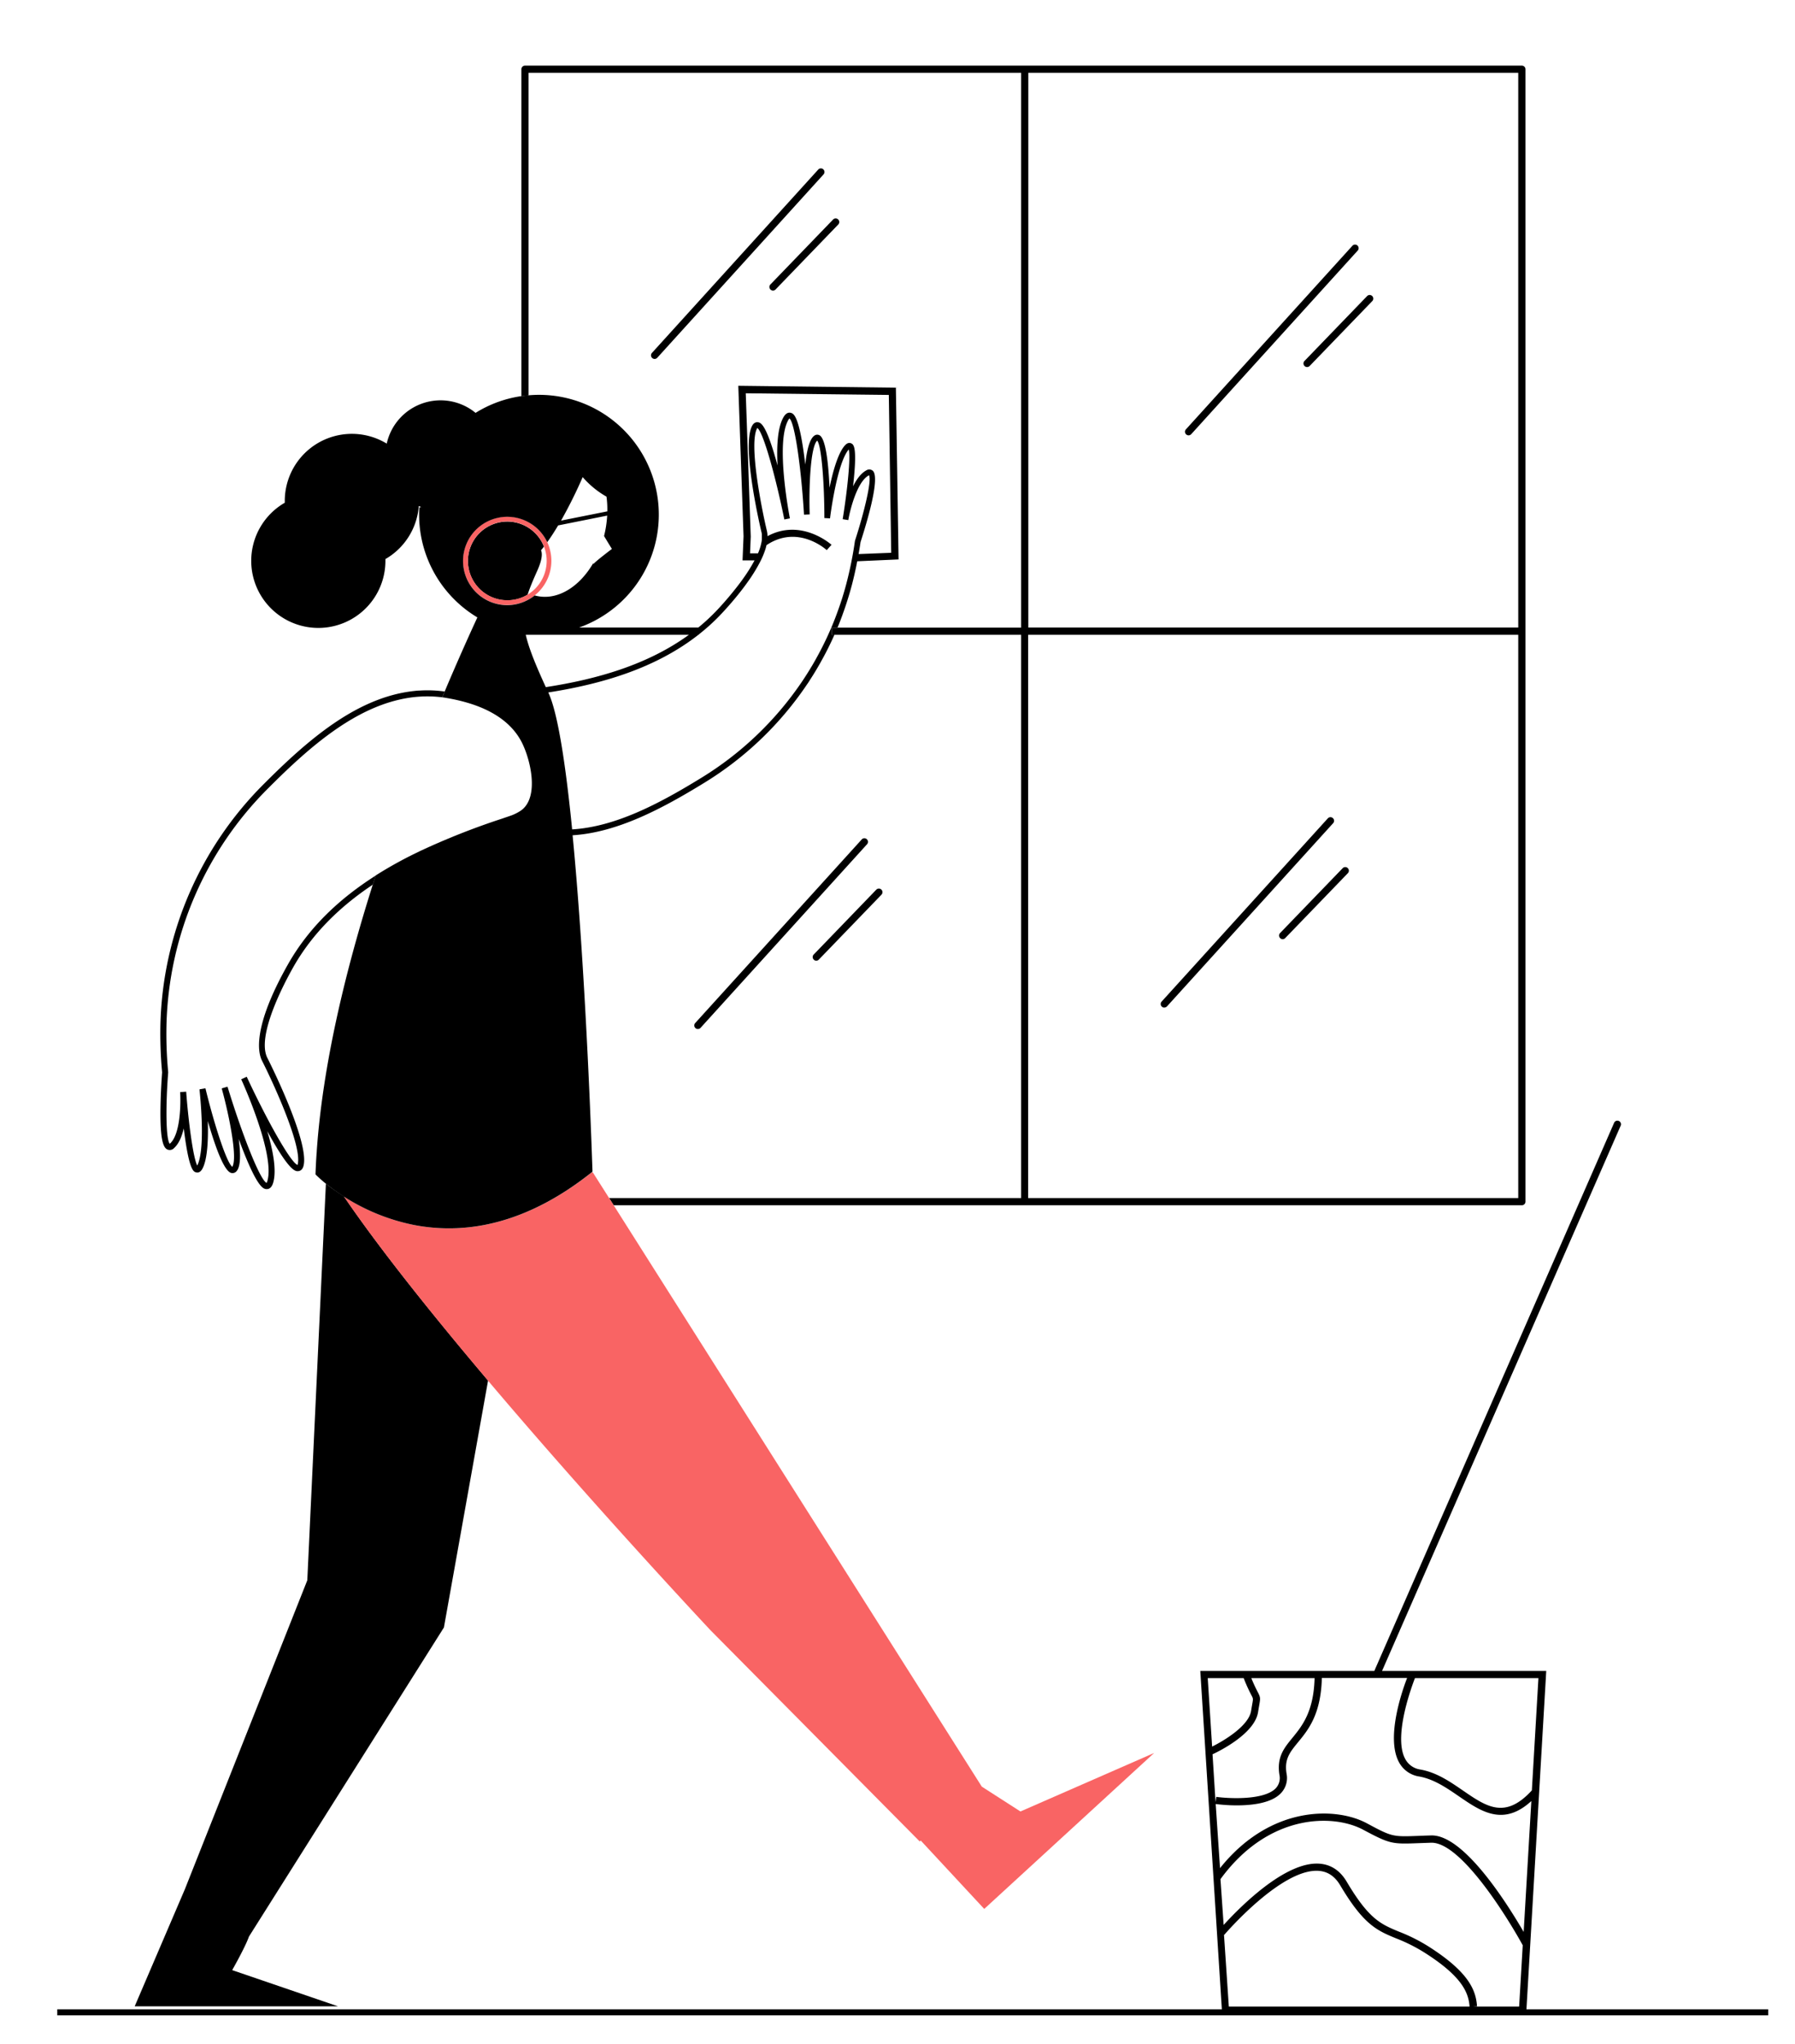 <svg id="Capa_1" data-name="Capa 1" xmlns="http://www.w3.org/2000/svg" viewBox="0 0 749.07 853.15"><title>Mesa de trabajo 87</title><path d="M635.08,27.39h-416a1.5,1.5,0,0,0-1.5,1.5V165.35c1-.15,2-.25,3-.34V30.39H426.13V261.93H347.08v3h79.05V500H254.19l1.9,3h379a1.5,1.5,0,0,0,1.5-1.5V28.89A1.5,1.5,0,0,0,635.08,27.39ZM633.58,500H429.06V264.93H633.58Zm0-238.1H429.13V30.39H633.58Z"/><path d="M77.13,788.5,56.21,837.32h84.85L96.89,822.21s5.42-9.49,7-14l0,0,81.36-129,18.43-103.07c-22.93-27.09-45.17-54.81-60.15-76.85A85,85,0,0,1,136,494l-7.76,165.51Z"/><path d="M247.41,489.32l-.53,0c-27.51,21.88-52.26,25.49-71.71,22.34q-1.28-.21-2.52-.45a84.65,84.65,0,0,1-29.14-11.85c15,22,37.22,49.76,60.15,76.85,45.14,53.35,92.9,104.22,92.9,104.22l87.25,88.09.43-.38,26.49,28.53,70.91-65.09L425.84,756l-16.13-10.37L256.09,503l-1.9-3Z" fill="#f96464"/><path d="M225.78,229.65c.66,1.55.36,4.23-1.6,8.6-1.57,3.49-2.84,6.49-3.78,9.24-.08.24-.16.47-.23.7A16.43,16.43,0,1,1,227,228.12C226.59,228.65,226.19,229.16,225.78,229.65Z"/><path d="M120.16,402.48c-14.84,26.25-12.51,36.83-10.83,40.17,4.77,9.4,16.73,35.49,14.93,43.19a3.48,3.48,0,0,1-.1.35c-3.1-1.2-13.3-19.8-21.2-36.82l-2.3,1.07c.15.3,14.21,31,10.93,42.39a3.15,3.15,0,0,1-.35.85c-2.95-1.44-10.69-21.74-16.29-40.16l-2.43.71c3.23,11.67,6.68,29.29,4.41,32.72-2.44-1.78-7.64-18.11-11.2-32.76l-2.48.44c0,.25,2.79,24.56-.94,31.79-1.67-3.14-3.65-17.85-4.62-30.82l-2.52.18c.31,4.63.17,17.5-4.19,21.44l-.14.12c-1.71-2-1.69-16.8-.66-29.71v-.22a170.34,170.34,0,0,1-.71-19.68,144.39,144.39,0,0,1,42.69-99c17.52-17.56,36.76-34.26,58.71-37.55.59-.09,1.19-.17,1.78-.23.84-.1,1.68-.17,2.52-.22a48.89,48.89,0,0,1,9.38.29l1-2.42a50.83,50.83,0,0,0-10.4-.4c-.84,0-1.68.11-2.52.2s-1.43.17-2.15.28c-22.67,3.4-42.3,20.4-60.13,38.26A146.94,146.94,0,0,0,66.94,427.67a173.36,173.36,0,0,0,.71,19.86c-.07,1-.58,7.82-.68,14.81-.21,14,1.32,16.63,2.85,17.38a2.45,2.45,0,0,0,2.86-.62c2-1.82,3.24-4.88,4-8.2,0,.29.07.58.11.87,2.15,16.89,4,17.29,5.16,17.53.69.15,1.69,0,2.54-1.59,2.15-4,2.45-12.47,2.23-19.87,2.9,10.1,6.71,21,9.82,21.69a2.2,2.2,0,0,0,2.22-.8c1.73-2,1.66-7.38.87-13.36,7.53,20.45,10.3,20.89,11.65,20.89h.09c.85,0,2-.48,2.65-2.73,1.48-5.13-.1-13.43-2.48-21.46,9.33,17.07,11.8,16.82,13,16.69.62-.07,1.72-.46,2.16-2.35,2.38-10.16-14.41-43.49-15.13-44.91-4.64-9.16,7.07-31.23,10.77-37.78,8.15-14.43,19.84-25.59,33.25-34.52l1.23-3.81C142.05,374.78,129.07,386.71,120.16,402.48Z"/><path d="M223.13,248.48a18.43,18.43,0,0,0-11.46-32.86A17.49,17.49,0,0,0,208,216a18.43,18.43,0,0,0-5.32,34.17,18.37,18.37,0,0,0,16.67.63h0A16.91,16.91,0,0,0,223.13,248.48Zm-11.46,2a16.24,16.24,0,0,1-8.1-2.14A16.43,16.43,0,1,1,227,228.07a16.24,16.24,0,0,1,1.13,6,16.45,16.45,0,0,1-7.23,13.62l-.72.46A16.35,16.35,0,0,1,211.67,250.49Z" fill="#f96464"/><path d="M373.86,161.79,308.1,161l2.19,62.82-.42,10.06h5a67.24,67.24,0,0,1-4.46,7.18c-.53.76-1.08,1.52-1.63,2.25a138.55,138.55,0,0,1-9.09,10.84l-.31.33c-.58.62-1.17,1.22-1.77,1.82q-3,3-6.19,5.59H241.68a50,50,0,0,0-16.77-97.11c-1.45,0-2.87.07-4.29.19-1,.09-2,.19-3,.34a49.37,49.37,0,0,0-19.16,7,23,23,0,0,0-37.07,12.83,28,28,0,0,0-42.55,23.93c0,.25,0,.49,0,.74a28,28,0,1,0,42,24.26c0-.25,0-.5,0-.75a28,28,0,0,0,13.93-22.14c.34.15.68.28,1,.41q-.39.11-.78.18h0c-.06,1-.09,2-.09,3a50.82,50.82,0,0,0,.26,5.11,50,50,0,0,0,24.05,37.79c-4,8.66-8.66,19.12-13.65,30.93l-1,2.42c.68.09,1.36.19,2,.31a75.9,75.9,0,0,1,7.72,1.73c.92.26,1.82.53,2.7.82,9.87,3.27,16.75,8.45,20.51,15.45s7.81,23.27-.05,28.91a19.41,19.41,0,0,1-4.93,2.38c-.61.22-1.23.43-1.84.63l-.2.07-1.05.36a303.39,303.39,0,0,0-34.28,13.57l-2.52,1.23a169.6,169.6,0,0,0-15.81,8.86l-1.23,3.81c-11.54,36.38-20.93,75.47-23.4,111.31,0,.22,0,.44-.05.66-.2,3-.37,6-.47,9A52.71,52.71,0,0,0,136,494a86.4,86.4,0,0,0,7.47,5.36,84.93,84.93,0,0,0,29.14,11.84q1.24.24,2.52.45c19.45,3.15,44.21-.46,71.71-22.34l.41-.32s-2.51-80.6-8.3-140.4c18.65-1.16,37.28-11.05,54.82-21.81A139.57,139.57,0,0,0,336.53,286c.48-.7,1-1.42,1.41-2.14q1.89-2.88,3.6-5.86c.43-.73.85-1.46,1.24-2.2,2-3.54,3.79-7.18,5.44-10.89h-1.14v-3h2.42c.2-.48.41-.95.6-1.43q.93-2.33,1.76-4.68,2-5.56,3.55-11.34c.88-3.32,1.65-6.74,2.32-10.22l17.25-.77Zm-130.7,37.33a38,38,0,0,0,9.94,8.16,40.94,40.94,0,0,1,.34,6.13L247,214.7l-1.87.37-11,2.2A194.76,194.76,0,0,0,243.16,199.12Zm-31.48,53.43a18.43,18.43,0,0,1-3.64-36.5,17.49,17.49,0,0,1,3.64-.37,18.46,18.46,0,0,1,16.69,10.6c1.56-2.18,3.08-4.52,4.54-7l11.7-2.34,3.22-.65,5.55-1.11a46.46,46.46,0,0,1-.8,6.29c-.15.76-.32,1.5-.5,2.24,1.79,3,3.27,5.38,3.27,5.38s-7.55,5.71-7.67,6.33c0,.06-.06-.08-.12-.4-5.66,9.75-14.57,15.47-23.24,13.76-.4-.08-.79-.17-1.18-.28a17.69,17.69,0,0,1-3.74,2.31h0A18.24,18.24,0,0,1,211.68,252.55Zm7.72,12.38h68.08c-17.26,12.56-38.53,18.58-59.71,21.84C223.38,277.17,220.67,270.46,219.4,264.93Zm137.42-39.35-.05.2a157.74,157.74,0,0,1-3.65,18.09q-1.49,5.63-3.45,11c-.56,1.58-1.15,3.13-1.77,4.68a132.05,132.05,0,0,1-7.1,14.9c-.4.74-.81,1.48-1.24,2.21-1.21,2.1-2.49,4.17-3.82,6.2-.46.72-.93,1.42-1.42,2.13a137.19,137.19,0,0,1-41.75,39.69c-17.3,10.63-35.64,20.37-53.81,21.46-2.62-26.4-5.89-48.41-9.89-57l-.07-.15c22.34-3.5,44.77-10.06,62.66-24.08h.19v-.16a85.31,85.31,0,0,0,7.45-6.58c.6-.6,1.19-1.2,1.77-1.82.18-.19.36-.37.53-.56,2.24-2.41,5.49-6.06,8.66-10.24.55-.72,1.1-1.46,1.63-2.21a68.24,68.24,0,0,0,5.49-8.81,34,34,0,0,0,2.31-5.57c.15-.49.27-1,.38-1.45,13-8.7,24.64,1.63,25.13,2.07l2-2.21c-.13-.12-12.55-11.24-26.71-3.61a10.7,10.7,0,0,0-.26-2.22c-2.29-9.61-7.49-36-4.16-42.63.07-.14.13-.23.17-.3,2.56,1.77,7.79,21,11.27,38.18h0l2.32-.46h0c-.09-.48-6.16-31.36-.68-41a3,3,0,0,1,.5-.7c2.38,2,5,22.15,6.07,40.16l2.37-.11c-.39-11.34.32-28.16,3.13-30.79,1.84,2.16,3,18.18,3,32.31l2.36.14c0-.23,2.83-23,7.81-28.76.84,3.22-.57,17.06-2.53,29.09l2.34.39c.73-4.29,3.67-16,8.51-18.63l.15-.07C363.84,200.58,360.58,214,356.82,225.58Zm1.48,5.65c.29-1.66.57-3.33.81-5,2.64-8.14,8.35-27.08,5.06-29.81a2.3,2.3,0,0,0-2.74-.06c-2.23,1.22-4,3.74-5.44,6.6l.09-.82c1.74-15.87.1-16.64-.87-17.11-.6-.28-1.55-.36-2.66.9-2.84,3.19-5,10.83-6.38,17.63-.44-9.85-1.54-20.57-4.21-21.92a2,2,0,0,0-2.2.24c-2,1.48-3.12,6.37-3.71,12-2.45-20.76-4.93-21.33-6.13-21.61-.78-.18-1.93,0-3,1.91-2.47,4.35-2.86,12.26-2.44,20.1-4.77-17.6-7.08-17.9-8.21-18.06-.58-.07-1.67,0-2.49,1.67-4.45,8.87,3.89,43.9,4,44.24a7.76,7.76,0,0,1,.15.84,2.45,2.45,0,0,1,0,.27c0,.21,0,.42,0,.64v.3c0,.23,0,.46,0,.7a1.77,1.77,0,0,1,0,.23c0,.33-.07.66-.13,1a21.74,21.74,0,0,1-1.49,4.83H313l.29-7-2.08-59.8,59.7.68,1,65.88Z"/><path d="M343.57,70.67a1.5,1.5,0,0,0-2.12.1l-69.39,76.52a1.5,1.5,0,0,0,.11,2.12,1.47,1.47,0,0,0,1,.39,1.51,1.51,0,0,0,1.12-.5l69.38-76.51A1.5,1.5,0,0,0,343.57,70.67Z"/><path d="M321.56,120.86a1.5,1.5,0,0,0,1,.42,1.48,1.48,0,0,0,1.08-.46l26.14-27.09a1.5,1.5,0,1,0-2.16-2.08l-26.14,27.09A1.5,1.5,0,0,0,321.56,120.86Z"/><path d="M495,181.3a1.51,1.51,0,0,0,1,.39,1.53,1.53,0,0,0,1.11-.49l69.38-76.52a1.5,1.5,0,1,0-2.22-2l-69.38,76.51A1.5,1.5,0,0,0,495,181.3Z"/><path d="M544.4,152.75a1.51,1.51,0,0,0,2.12,0l26.14-27.09a1.5,1.5,0,0,0-2.16-2.09l-26.14,27.09A1.5,1.5,0,0,0,544.4,152.75Z"/><path d="M291.23,429.45a1.54,1.54,0,0,0,1.12-.49l69.38-76.52a1.5,1.5,0,1,0-2.22-2l-69.39,76.51a1.5,1.5,0,0,0,.11,2.12A1.47,1.47,0,0,0,291.23,429.45Z"/><path d="M339.62,400.51a1.47,1.47,0,0,0,1,.43,1.52,1.52,0,0,0,1.08-.46l26.14-27.09a1.5,1.5,0,0,0-2.16-2.09l-26.14,27.09A1.5,1.5,0,0,0,339.62,400.51Z"/><path d="M485.87,420.48A1.52,1.52,0,0,0,487,420l69.39-76.52a1.5,1.5,0,0,0-2.23-2L484.76,418a1.5,1.5,0,0,0,1.11,2.51Z"/><path d="M534.25,391.54a1.47,1.47,0,0,0,1,.43,1.5,1.5,0,0,0,1.08-.46l26.14-27.09a1.5,1.5,0,0,0-2.16-2.09l-26.14,27.09A1.51,1.51,0,0,0,534.25,391.54Z"/><path d="M637,838.55l1.54-26.28,6.72-114.92H576.74l99.63-227.66a1.5,1.5,0,0,0-2.74-1.2l-100,228.59a1.43,1.43,0,0,0-.09.27H500.89l9,141.2h-486v2.53h714v-2.53ZM642,700.35l-2.74,46.84c-11.14,12.18-18.89,6.85-28.7.11-5.42-3.73-11-7.58-17.79-8.8a8.47,8.47,0,0,1-6.34-4.39c-.16-.29-.31-.6-.45-.91-4.19-9.71,3.21-29.55,4.49-32.85Zm-138,0h15a69.09,69.09,0,0,0,3.23,7.14c.75,1.43.75,1.43.34,3.7-.13.74-.29,1.68-.49,2.89-1,6.13-11,12.25-16.25,14.84Zm2,31.79c2.68-1.25,17.58-8.55,19-17.59.19-1.19.35-2.11.48-2.84.53-3,.55-3.33-.64-5.6a62.87,62.87,0,0,1-2.65-5.76h26.4c-.37,14.07-5.25,20-9.21,24.87-3.55,4.33-6.62,8.06-5.47,15.47a6.24,6.24,0,0,1-1.59,5.7c-5,5-19.55,4.24-24.76,3.51l-.3,2.2Zm1.32,20.75a70.51,70.51,0,0,0,8.85.56c6.31,0,14.3-.9,18.29-5a9.17,9.17,0,0,0,2.43-8.27c-1-6.08,1.47-9,4.82-13.1,4.26-5.19,9.53-11.61,9.91-26.78H587.2c-1.26,3.2-9.25,24.49-3.36,35.2a11.49,11.49,0,0,0,8.44,5.91c6.12,1.1,11.46,4.77,16.62,8.32,5.54,3.8,11.18,7.68,17.4,7.68,4,0,8.18-1.59,12.74-5.76l-3.2,54.62c-7.21-12.41-25.12-40.65-38.59-40.27-2,.05-3.68.12-5.2.18-10.9.41-11.11.42-21.61-5.23-12.86-6.93-40.32-7.58-61.31,18.69Zm3.46,54.51.11.09c.23-.28,24-28,39.56-26.7,3.73.32,6.63,2.3,8.85,6.05,9.79,16.53,15.46,18.88,23.32,22.12a69.68,69.68,0,0,1,11.86,5.95c15.75,10,18.36,16.75,18.79,22.52H512.8Zm-1.47-23.15c20.1-27.56,47.19-27.3,59.6-20.61,11.22,6,12.12,6,23.14,5.58l5.18-.18h.22c12,0,30.67,29.48,38,42.79l-1.5,25.6H614.54l1.84-.13c-.47-6.57-3.24-14.14-20.18-24.92a71.84,71.84,0,0,0-12.32-6.19c-7.6-3.14-12.61-5.21-21.88-20.87-2.72-4.59-6.48-7.12-11.19-7.52-14.55-1.24-34,18.77-40.17,25.56Z"/></svg>